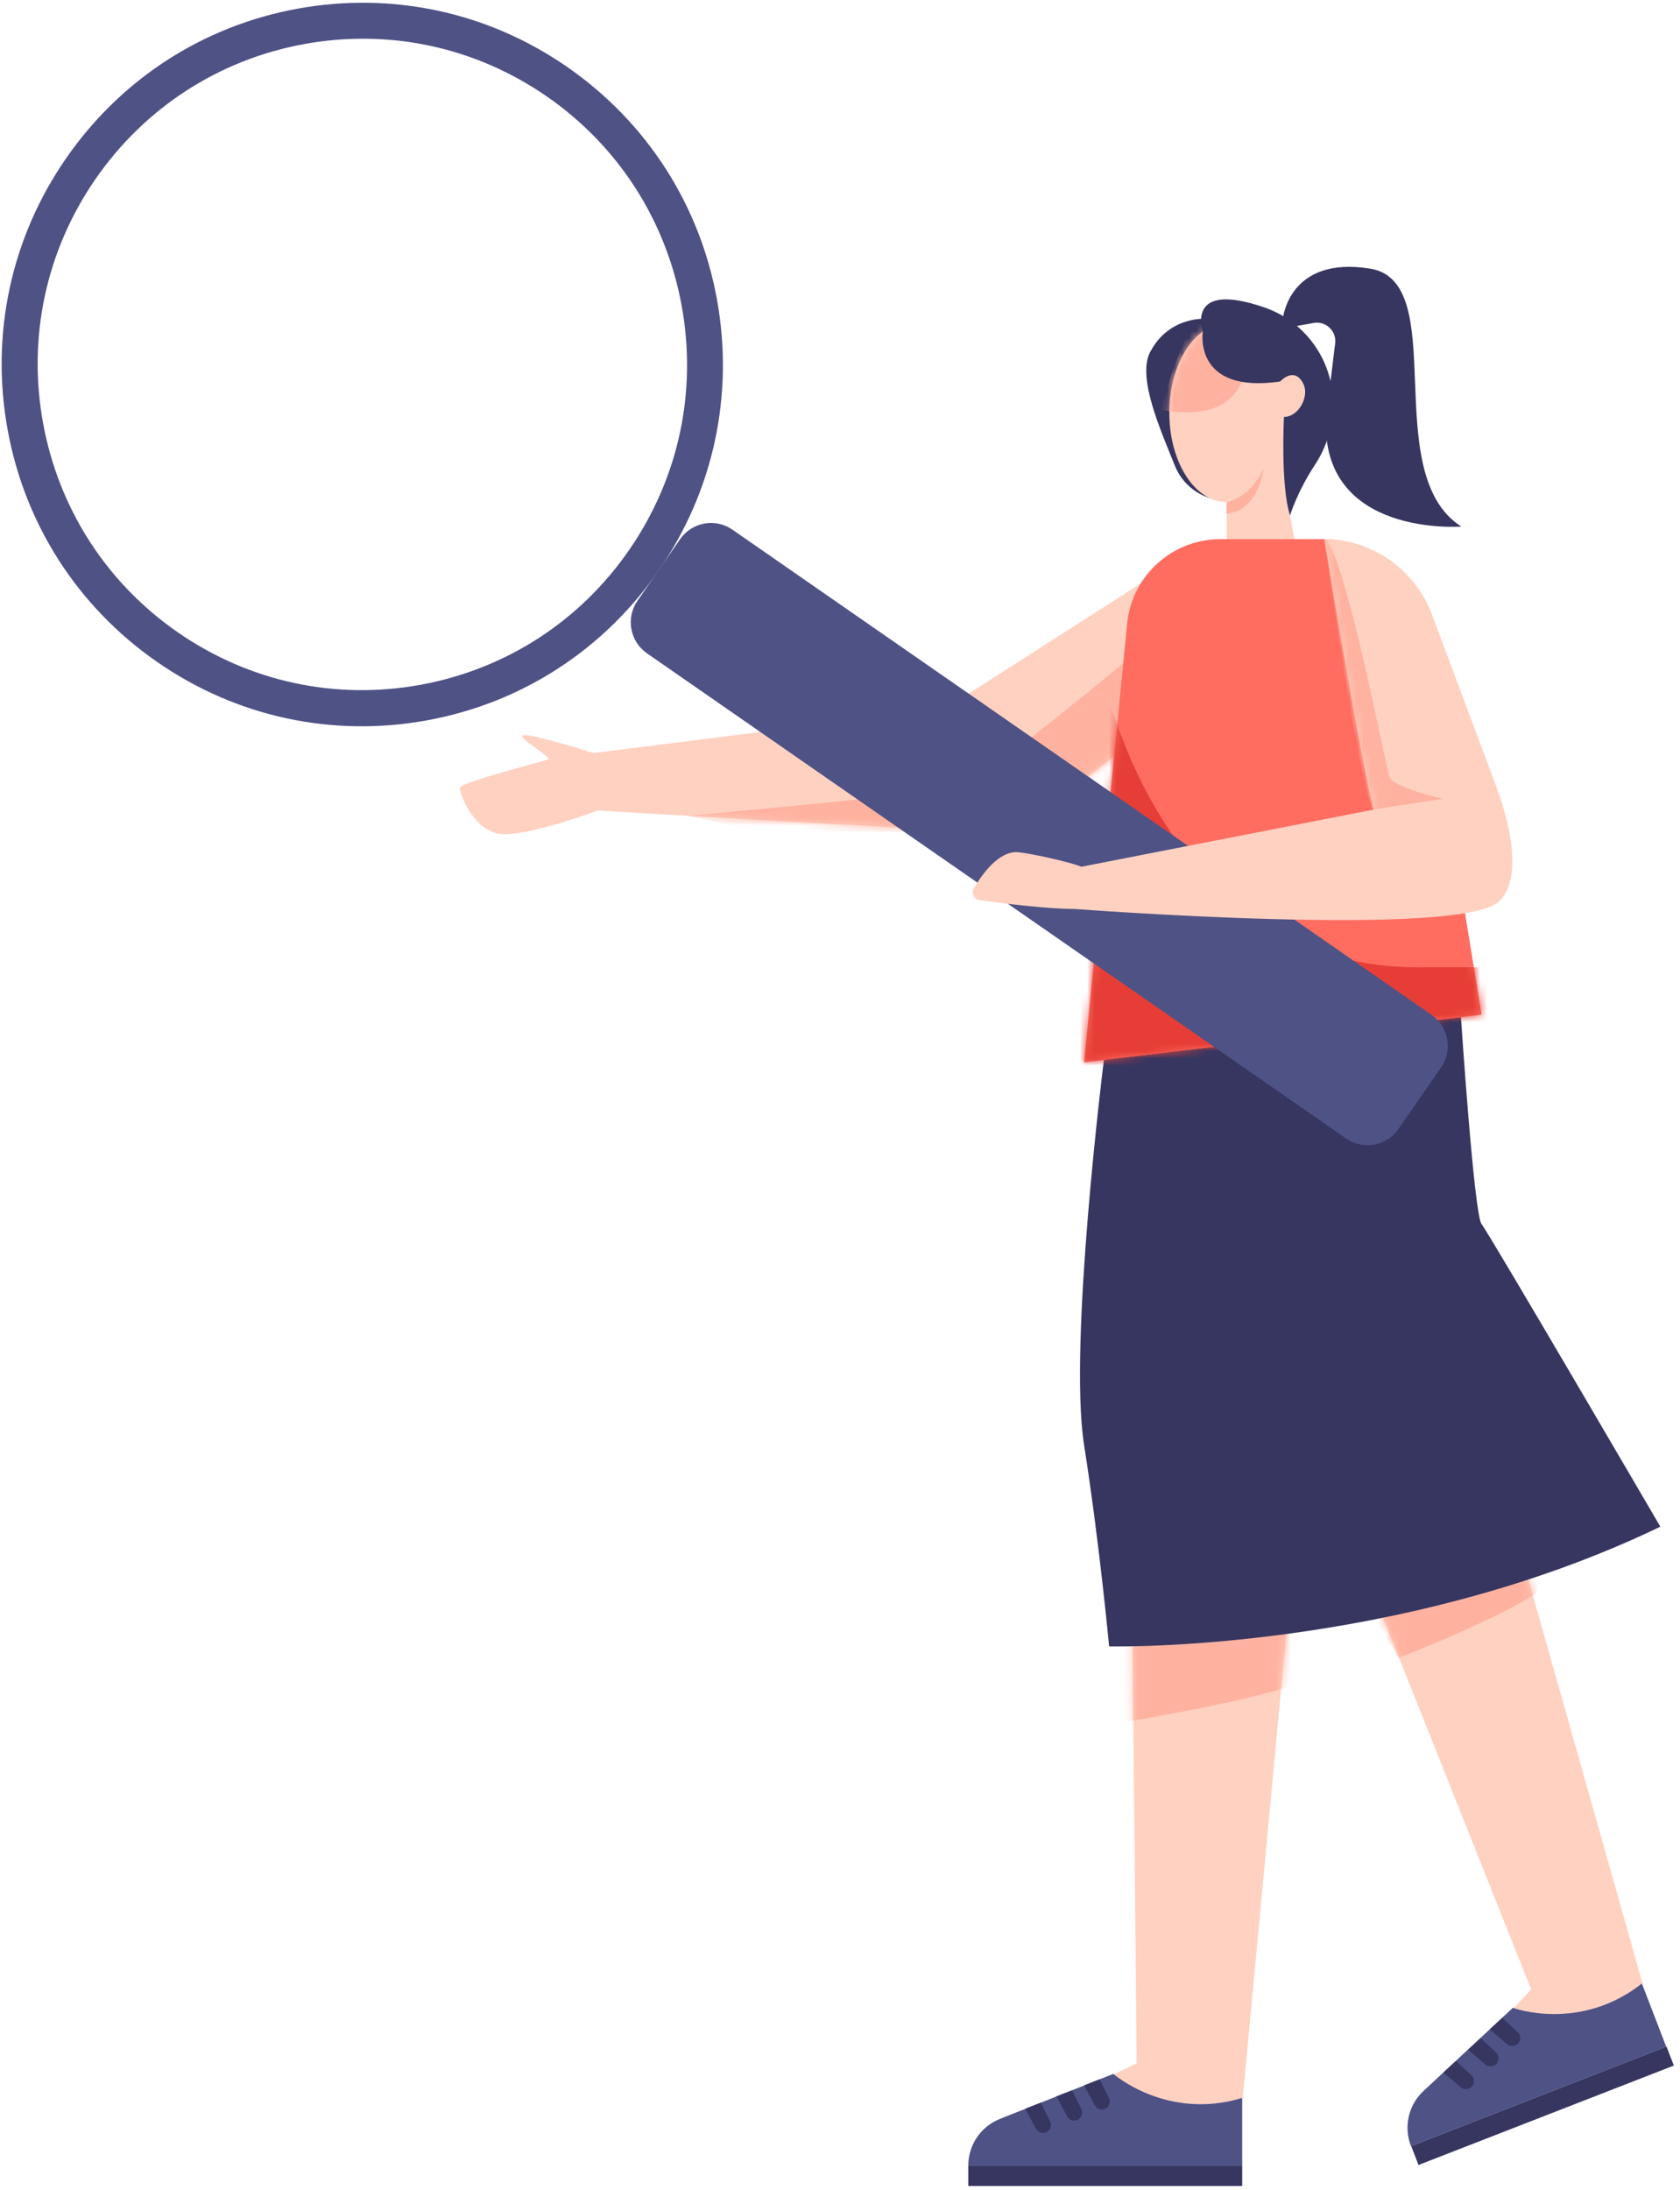 <svg width="231" height="301" viewBox="0 0 231 301" fill="none" xmlns="http://www.w3.org/2000/svg">
<path d="M155.701 223.781L156.292 283.613L153.164 285.12C153.164 285.12 159.864 291.494 170.875 288.431L176.935 223.781H155.701Z" fill="#FFD1C1"/>
<mask id="mask0_2375_2310" style="mask-type:luminance" maskUnits="userSpaceOnUse" x="153" y="223" width="24" height="67">
<path d="M155.697 223.773L156.289 283.606L153.16 285.112C153.16 285.112 159.86 291.486 170.871 288.423L176.931 223.773H155.697Z" fill="white"/>
</mask>
<g mask="url(#mask0_2375_2310)">
<path d="M148.777 237.632C148.777 237.632 182.254 232.765 183.338 228.615L182.426 215.621L149.024 218.338L148.777 237.632Z" fill="#FFB2A0"/>
</g>
<path d="M170.801 288.388V297.702H133.137C133.137 294.861 134.861 292.292 137.521 291.254L153.09 285.078C153.065 285.053 160.381 291.526 170.801 288.388Z" fill="#4F5285"/>
<path d="M151.198 285.82L152.479 288.389C152.75 288.958 152.503 289.649 151.937 289.896C151.419 290.119 150.804 289.921 150.533 289.402L149.055 286.66L151.198 285.82Z" fill="#373660"/>
<path d="M147.401 287.332L148.682 289.901C148.953 290.469 148.707 291.161 148.14 291.408C147.623 291.63 147.007 291.433 146.736 290.914L145.258 288.172L147.401 287.332Z" fill="#373660"/>
<path d="M143.112 289.031L144.393 291.6C144.664 292.169 144.417 292.86 143.851 293.107C143.334 293.33 142.718 293.132 142.447 292.613L140.969 289.871L143.112 289.031Z" fill="#373660"/>
<path d="M170.801 297.695H133.137V300.487H170.801V297.695Z" fill="#373660"/>
<path d="M188.391 217.911L210.536 273.469L208.146 276.013C208.146 276.013 216.694 279.521 225.858 272.678L208.196 210.203L188.391 217.911Z" fill="#FFD1C1"/>
<mask id="mask1_2375_2310" style="mask-type:luminance" maskUnits="userSpaceOnUse" x="188" y="210" width="38" height="67">
<path d="M188.391 217.911L210.536 273.469L208.146 276.013C208.146 276.013 216.694 279.521 225.858 272.678L208.196 210.203L188.391 217.911Z" fill="white"/>
</mask>
<g mask="url(#mask1_2375_2310)">
<path d="M192.357 227.861C192.381 227.91 207.309 222.03 212.088 218.399L209.058 207.184L184.203 215.064L192.357 227.861Z" fill="#FFB2A0"/>
</g>
<path d="M225.758 272.656L229.108 281.352L194.006 295.013C192.971 292.345 193.661 289.331 195.755 287.404L208.022 275.991C208.047 276.016 217.21 279.376 225.758 272.656Z" fill="#4F5285"/>
<path d="M206.568 277.375L208.686 279.327C209.155 279.747 209.155 280.488 208.711 280.932C208.292 281.328 207.652 281.352 207.208 280.982L204.844 278.956L206.568 277.375Z" fill="#373660"/>
<path d="M203.588 280.172L205.706 282.123C206.174 282.543 206.174 283.285 205.731 283.729C205.312 284.124 204.671 284.149 204.228 283.779L201.863 281.753L203.588 280.172Z" fill="#373660"/>
<path d="M200.189 283.309L202.308 285.26C202.776 285.68 202.776 286.421 202.332 286.866C201.914 287.261 201.273 287.286 200.83 286.915L198.465 284.89L200.189 283.309Z" fill="#373660"/>
<path d="M229.15 281.33L194.039 295L195.046 297.602L230.157 283.933L229.15 281.33Z" fill="#373660"/>
<path d="M151.787 145.68C151.787 145.68 146.886 184.712 149.053 198.571C151.221 212.429 152.502 226.313 152.502 226.313C152.502 226.313 192.161 227.276 228.298 209.86C228.298 209.86 204.749 169.544 203.714 168.259C202.68 166.975 200.881 139.801 200.881 139.801L151.787 145.68Z" fill="#373660"/>
<path d="M166.198 43.828C166.198 43.828 160.853 43.21 158.143 48.398C156.32 51.906 159.596 59.144 161.542 64.01C162.946 67.543 166.789 69.544 170.46 68.531C170.731 68.457 170.977 68.358 171.223 68.259L166.198 43.828Z" fill="#373660"/>
<path d="M176.768 57.385C177.877 57.582 179.01 56.446 179.33 54.84C179.626 53.235 178.985 51.752 177.877 51.53C177.212 51.407 176.547 51.777 176.029 52.419C174.896 47.775 172.039 44.465 168.664 44.465C164.304 44.465 160.781 49.974 160.781 56.742C160.781 63.536 164.304 69.02 168.664 69.02V78.16L178.714 78.185L177.187 69.761C176.768 67.439 176.546 65.068 176.546 62.696V57.286C176.62 57.36 176.694 57.385 176.768 57.385Z" fill="#FFD1C1"/>
<mask id="mask2_2375_2310" style="mask-type:luminance" maskUnits="userSpaceOnUse" x="160" y="44" width="20" height="35">
<path d="M176.772 57.385C177.881 57.582 179.014 56.446 179.334 54.84C179.63 53.235 178.989 51.752 177.881 51.53C177.216 51.407 176.55 51.777 176.033 52.419C174.9 47.775 172.043 44.465 168.668 44.465C164.308 44.465 160.785 49.974 160.785 56.742C160.785 63.536 164.308 69.02 168.668 69.02V78.16L178.718 78.185L177.191 69.761C176.772 67.439 176.55 65.068 176.55 62.696V57.286C176.624 57.36 176.698 57.385 176.772 57.385Z" fill="white"/>
</mask>
<g mask="url(#mask2_2375_2310)">
<path d="M171.77 44.488C171.77 44.488 172.731 52.097 168.667 55.16C165.341 57.655 159.602 56.321 159.602 56.321C159.602 56.321 162.705 44.488 165.218 43.722C167.73 42.956 171.77 44.488 171.77 44.488Z" fill="#FFB2A0"/>
</g>
<path d="M168.656 69.044C168.656 69.044 171.809 68.575 173.755 64.375C173.755 64.375 173.115 70.23 168.656 70.6V69.044Z" fill="#FFB2A0"/>
<path d="M165.385 45.596C165.385 45.596 164.006 54.193 176.027 52.439C176.027 52.439 177.776 50.463 179.032 52.439C180.288 54.416 178.49 57.355 176.544 57.306C176.544 57.306 176.052 66.792 177.382 70.844C177.382 70.844 178.367 67.583 180.83 63.852C184.156 58.788 184.18 52.192 180.633 47.301C179.081 45.176 176.889 43.299 173.785 42.237C162.897 38.507 165.385 45.596 165.385 45.596Z" fill="#373660"/>
<path d="M176.395 43.8C176.395 43.8 177.207 35.104 188.416 36.932C199.599 38.76 189.475 65.07 200.929 72.382C200.929 72.382 181.518 73.889 182.331 57.411L183.587 47.184C183.784 45.504 182.306 44.096 180.631 44.393L178.291 44.813L176.395 43.8Z" fill="#373660"/>
<path d="M161.894 76.981L129.969 97.41L80.629 103.636L82.082 111.417C82.082 111.417 129.821 114.258 135.856 114.258C141.892 114.258 160.342 98.077 160.342 98.077L161.894 76.981Z" fill="#FFD1C1"/>
<mask id="mask3_2375_2310" style="mask-type:luminance" maskUnits="userSpaceOnUse" x="80" y="76" width="82" height="39">
<path d="M161.898 76.977L129.973 97.406L80.633 103.632L82.086 111.413C82.086 111.413 129.825 114.254 135.86 114.254C141.895 114.254 160.346 98.073 160.346 98.073L161.898 76.977Z" fill="white"/>
</mask>
<g mask="url(#mask3_2375_2310)">
<path d="M94.477 112.136C94.477 112.136 129.382 109.097 132.683 107.837C135.983 106.578 156.823 89.211 156.823 89.211L157.537 108.603C157.537 108.603 138.176 118.905 130.367 118.534C122.558 118.164 94.477 112.136 94.477 112.136Z" fill="#FFB2A0"/>
</g>
<path d="M82.105 103.661C82.105 103.661 72.794 100.721 71.907 101.067C71.02 101.413 76.07 104.106 75.331 104.402C74.592 104.699 63.31 107.54 63.236 108.281C63.162 109.022 65.232 114.803 69.542 114.679C73.853 114.531 82.13 111.443 82.13 111.443V103.661H82.105Z" fill="#FFD1C1"/>
<path d="M149.059 146.025L154.995 85.6C155.71 79.054 161.227 74.113 167.804 74.113H182.092C188.398 74.113 193.768 78.683 194.802 84.933L203.72 139.479L149.059 146.025Z" fill="#FE6D60"/>
<mask id="mask4_2375_2310" style="mask-type:luminance" maskUnits="userSpaceOnUse" x="149" y="74" width="55" height="73">
<path d="M149.062 146.021L154.999 85.597C155.713 79.05 161.231 74.109 167.808 74.109H182.096C188.402 74.109 193.772 78.68 194.806 84.93L203.723 139.475L149.062 146.021Z" fill="white"/>
</mask>
<g mask="url(#mask4_2375_2310)">
<path d="M151.698 92.887C151.698 92.887 159.605 133.944 196.358 132.956H204.782L206.728 141.676L147.461 148.865L151.698 92.887Z" fill="#E63E36"/>
</g>
<path d="M90.581 78.393C83.043 89.312 71.737 96.649 58.706 99.02C45.675 101.392 32.496 98.551 21.608 90.992C10.72 83.432 3.404 72.093 1.039 59.025C-1.325 45.957 1.507 32.74 9.045 21.822C16.583 10.903 27.89 3.566 40.92 1.194C53.952 -1.177 67.13 1.663 78.018 9.223C88.906 16.782 96.222 28.121 98.587 41.189C100.952 54.257 98.119 67.474 90.581 78.393ZM13.11 24.638C6.336 34.47 3.774 46.352 5.917 58.136C8.06 69.895 14.637 80.122 24.441 86.915C34.245 93.709 46.093 96.278 57.843 94.129C69.569 91.98 79.767 85.384 86.541 75.552C93.315 65.72 95.877 53.837 93.734 42.054C91.591 30.295 85.014 20.068 75.21 13.274C65.406 6.481 53.557 3.911 41.807 6.061C30.082 8.21 19.908 14.806 13.11 24.638Z" fill="#4F5285"/>
<path d="M198.154 146.721L192.291 155.195C190.665 157.541 187.438 158.134 185.098 156.504L88.955 89.804C86.615 88.174 86.023 84.938 87.649 82.591L93.512 74.117C95.138 71.77 98.365 71.178 100.705 72.808L196.848 139.508C199.188 141.163 199.779 144.374 198.154 146.721Z" fill="#4F5285"/>
<path d="M205.542 107.609L196.92 84.536C194.605 78.31 188.717 74.16 182.091 74.086C182.091 74.086 187.19 105.237 188.865 111.29L148.689 119.145C147.358 118.552 141.693 117.292 139.968 117.144C137.357 116.947 135.066 120.133 133.909 122.085C133.514 122.752 133.933 123.617 134.697 123.74C137.628 124.135 143.934 124.951 147.826 124.951C147.826 124.951 200.615 128.977 206.084 123.938C210.567 119.788 205.542 107.609 205.542 107.609Z" fill="#FFD1C1"/>
<mask id="mask5_2375_2310" style="mask-type:luminance" maskUnits="userSpaceOnUse" x="133" y="74" width="75" height="53">
<path d="M205.538 107.601L196.916 84.528C194.601 78.302 188.713 74.152 182.087 74.078C182.087 74.078 187.186 105.229 188.861 111.282L148.685 119.137C147.354 118.545 141.689 117.285 139.964 117.136C137.353 116.939 135.062 120.126 133.905 122.077C133.511 122.744 133.929 123.609 134.693 123.732C137.624 124.128 143.93 124.943 147.822 124.943C147.822 124.943 200.611 128.969 206.08 123.93C210.563 119.78 205.538 107.601 205.538 107.601Z" fill="white"/>
</mask>
<g mask="url(#mask5_2375_2310)">
<path d="M188.861 111.26L198.419 109.803C198.419 109.803 191.497 108.271 191.004 106.74C190.536 105.208 184.674 74.897 182.087 74.057C179.501 73.217 182.087 74.057 182.087 74.057C182.087 74.057 187.088 109.581 188.861 111.26Z" fill="#FFB2A0"/>
</g>
</svg>
